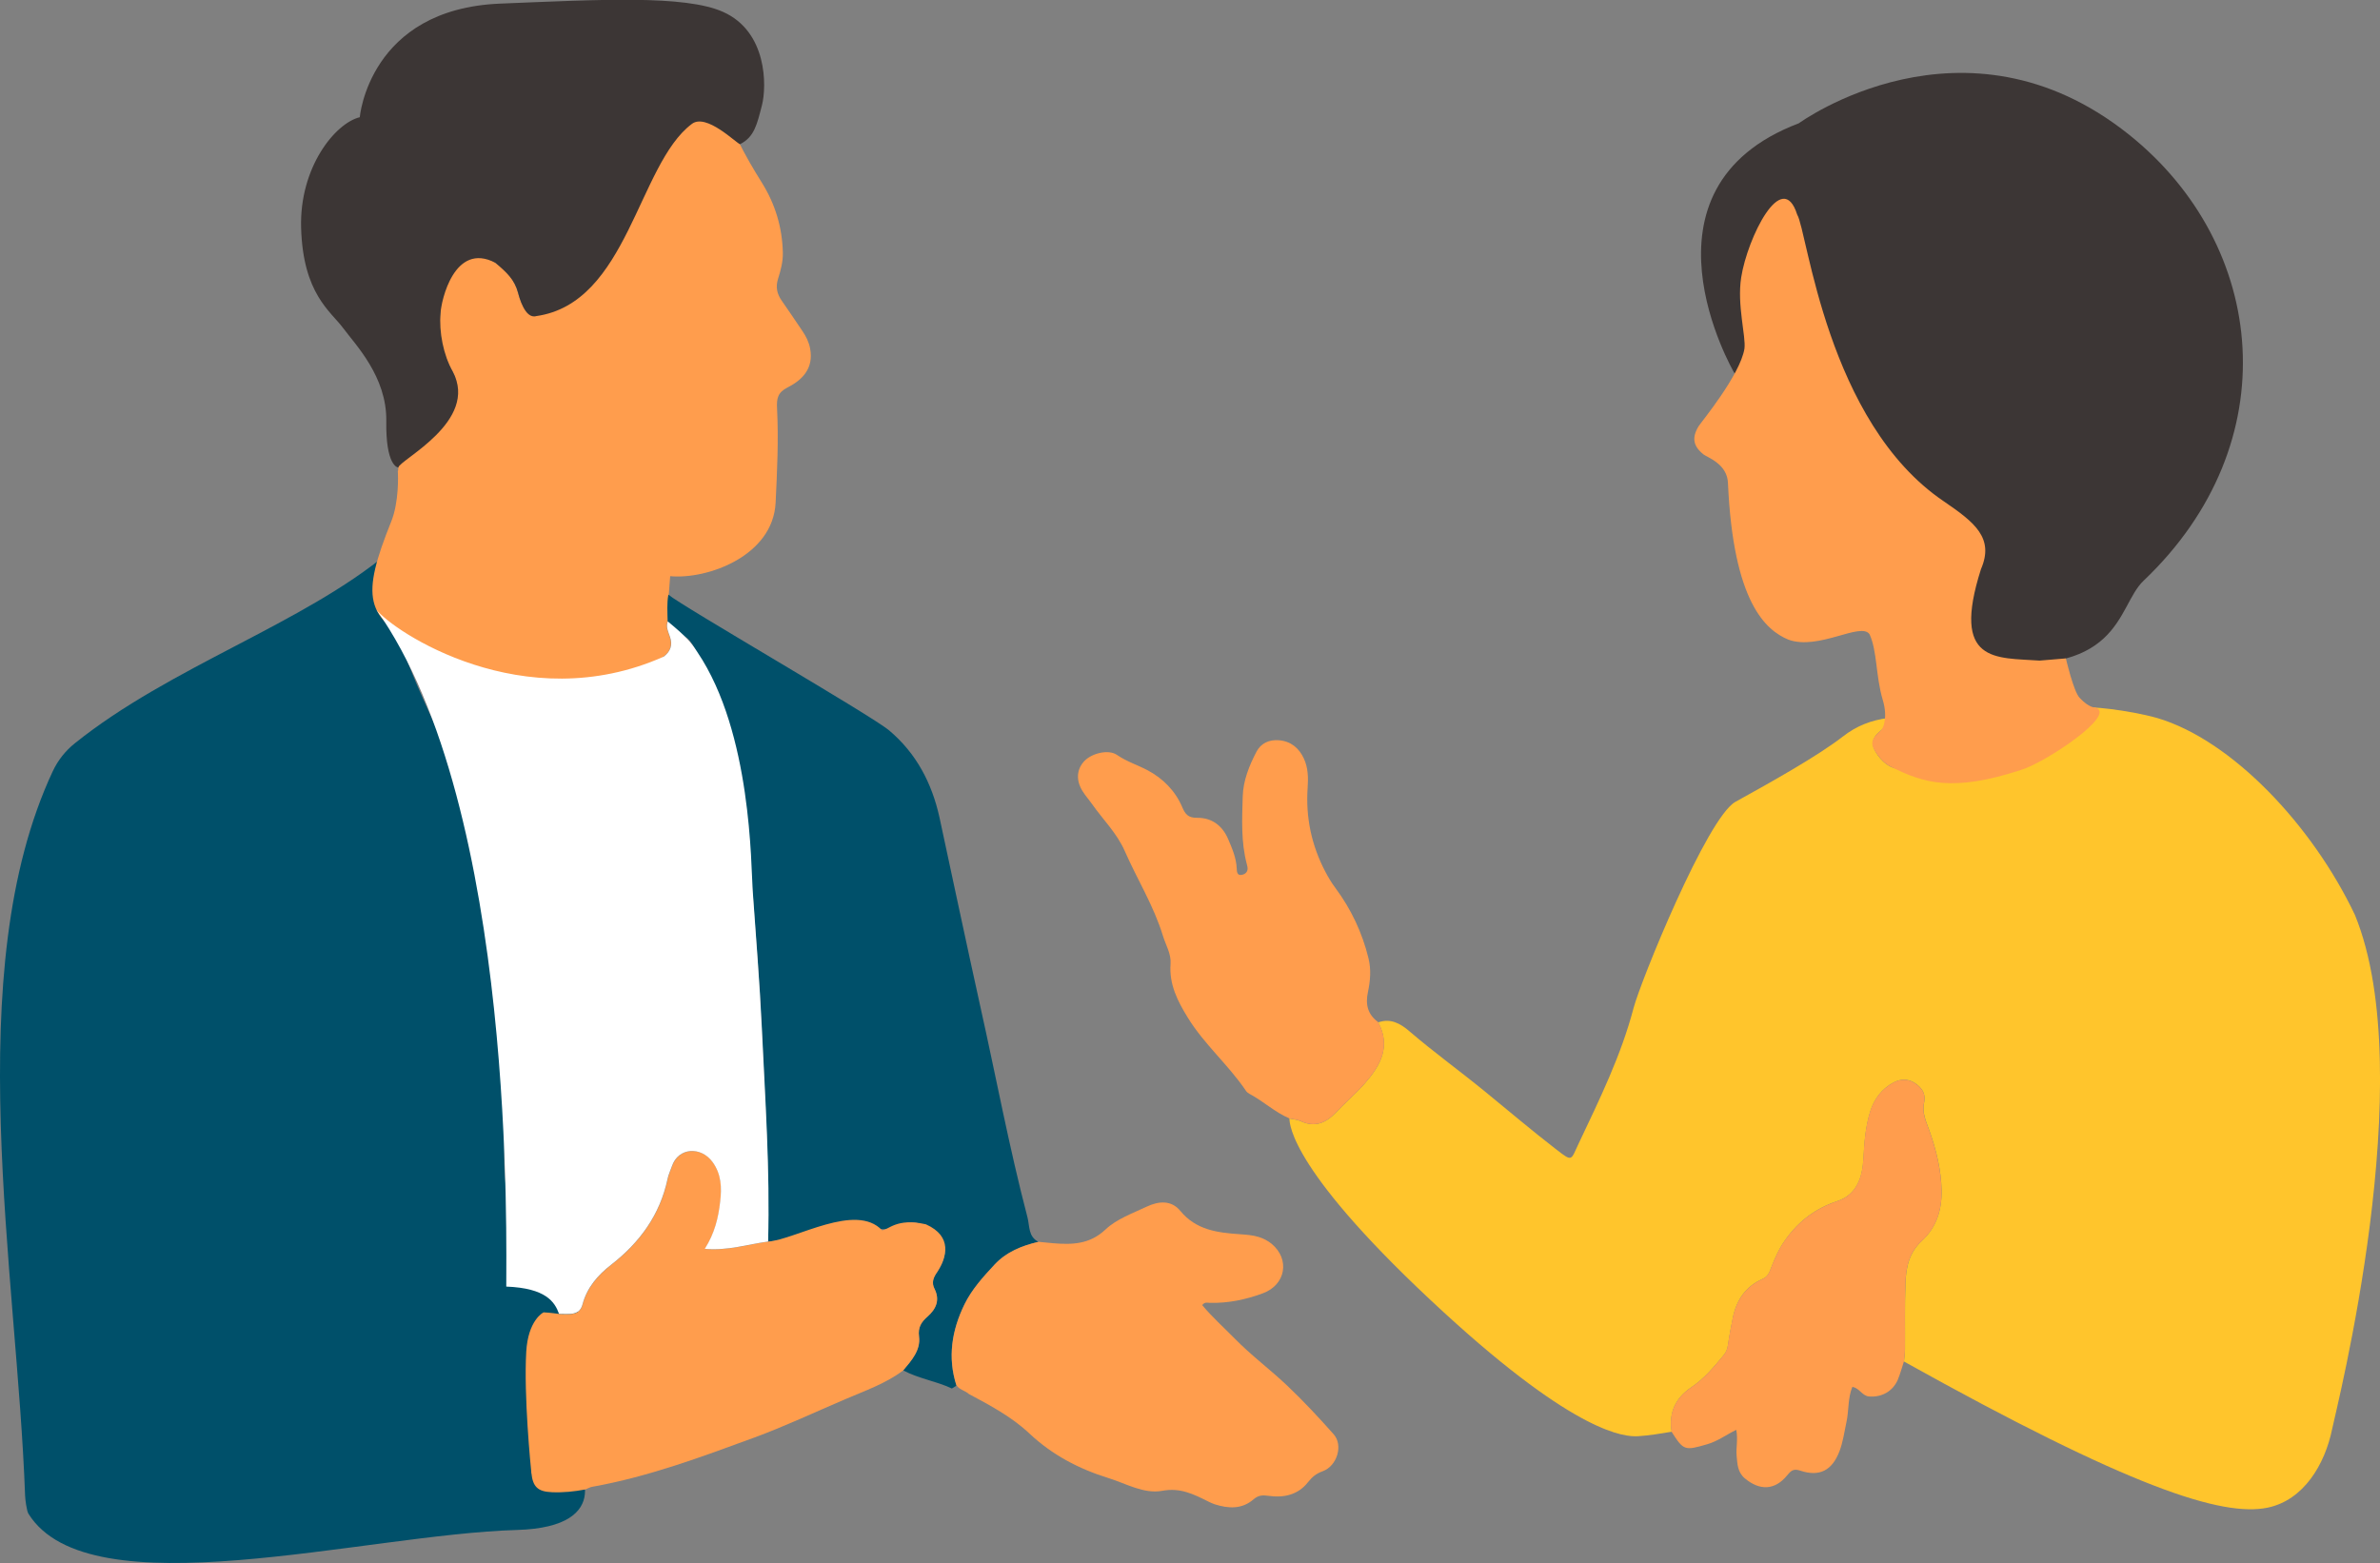 <?xml version="1.0" encoding="UTF-8"?><svg id="b" xmlns="http://www.w3.org/2000/svg" width="250.33" height="164.42" viewBox="0 0 250.33 164.42"><rect x="0" y="0" width="250.33" height="164.42" fill="#808080" stroke="none"/><defs><style>.d{fill:#ffc52c;}.e{fill:#fff;}.f{fill:#00506a;}.g{fill:#3c3635;}.h{fill:#ff9d4d;}</style></defs><g id="c"><path class="g" d="M182.36,39.13s-11.22-19.32,6.84-26.16c0,0,17.37-12.69,34.74,1.2,14.55,11.64,16.75,32.45,1.52,46.92-2.93,2.79-2.16,10.57-18.18,8.36-5.1-.7-8.67-4.31-8.67-4.31l-16.25-26.01Z"/><path class="d" d="M175.82,150.61c-1.17.19-2.34.4-3.54.47-1.32.07-6.35-.12-20.43-13.04-16.15-14.83-16.2-19.79-16.23-20.38.4.09.83.11,1.19.28,1.5.7,2.66.18,3.71-.92.99-1.04,2.09-1.98,3.04-3.06,1.62-1.86,2.77-3.87,1.4-6.41,1.31-.47,2.35.13,3.27.92,2.56,2.2,5.29,4.17,7.9,6.3,2.49,2.03,4.94,4.12,7.48,6.08,1.83,1.42,1.58,1.24,2.44-.57,2.19-4.63,4.46-9.25,5.77-14.24.73-2.8,7.74-20.04,10.71-21.69,3.9-2.16,8.67-4.83,11.3-6.87,1.45-1.13,3-1.73,4.77-1.95.03.58-.3.94-.73,1.28-1.05.82-1.14,1.54-.38,2.61.36.51.81.95,1.37,1.23,3.48,1.76,16.8-3.87,20.15-6.16.42-.29,4.94.21,7.89,1.04,7.9,2.34,16.35,11.35,20.79,20.71,6.97,16.99-1.99,52.08-2.4,54.11-.76,3.7-2.98,7.44-6.76,8.24-4.83,1.01-14.55-2.15-38.27-15.37.04-.41.1-.83.11-1.24.02-2.33-.04-4.67.05-7,.06-1.65.36-3.19,1.72-4.45,1.51-1.39,2.12-3.22,2.08-5.32-.05-2.16-.55-4.19-1.26-6.21-.34-.97-.82-1.93-.58-3.01.22-.98-.28-1.61-1-2.08-.7-.45-1.5-.43-2.22-.04-1.24.67-2.04,1.72-2.46,3.08-.49,1.6-.61,3.23-.7,4.9-.1,1.92-.66,3.8-2.73,4.49-2.32.77-4.11,2.13-5.5,4.1-.64.9-1.08,1.88-1.47,2.9-.18.47-.34.95-.9,1.19-1.81.79-2.78,2.26-3.15,4.15-.18.91-.36,1.83-.49,2.75-.06.43-.18.79-.46,1.12-1.02,1.24-2.05,2.47-3.4,3.38-1.66,1.11-2.4,2.66-2.07,4.67Z"/><path class="f" d="M2.64,157.34c-.84-23.49-6.95-55.14,2.91-76.21.54-1.15,1.33-2.15,2.32-2.94,10.06-8.08,23.97-12.53,33.01-20.08-1.76,11.34,12.13,26.48,12.31,41.49,2.1,6-.19,15.59-.16,22.27.03,7.01,2.83,13.42,8.35,16.51-6.82.37-4.84,11.81-5.5,16.54,1.28,1.45,2.71-2.45,3.74-1.89,1.53.82,5.27,7.61-5.23,7.91-16.14.46-45,8.58-51.4-1.71-.19-.31-.34-1.54-.35-1.9Z"/><path class="h" d="M41.87,49.53c.01-.11.02-.22.03-.34.16-.83.81-1.29,1.36-1.83,1.79-1.74,3.35-3.66,4.42-5.95.38-.81.41-1.49-.06-2.31-.99-1.74-1.52-3.64-1.35-5.66.14-1.64.23-3.31,1.16-4.78,1.13-1.77,2.94-2.19,4.66-1.02,1.15.78,2.02,1.77,2.39,3.15.1.35.21.7.35,1.03.34.77.74.9,1.46.54.49-.24.59-.64.63-1.14.16-2.17.57-4.31,1.13-6.41.18-.69.2-1.39.52-2.08.58-1.23,1.55-2.06,2.53-2.89,1.39-1.18,2.87-2.25,4.66-2.7.79-.2,1.25-.57,1.64-1.24.7-1.18,1.69-2.09,2.87-2.78,2.28-1.33,4.75-.89,6.49,1.12.24.28.51.51.89.59.75,1.53,1.61,2.99,2.51,4.43,1.39,2.24,2.12,4.68,2.18,7.32.02.95-.22,1.85-.5,2.73-.28.88-.12,1.61.39,2.33.74,1.05,1.45,2.13,2.18,3.2.38.56.67,1.14.8,1.83.39,2.06-.8,3.29-2.36,4.08-1.07.54-1.17,1.19-1.12,2.2.17,3.31.01,6.62-.15,9.93-.28,5.61-7.17,8.09-11.09,7.73,0,0-.32,3.82-.28,4.76-.21.59.06,1.11.24,1.65.29.85.03,1.54-.66,2.05-.37.28-.78.51-1.2.7-3.42,1.6-6.62,2.93-10.36,2.28-4.76-.83-9.36-2.12-13.77-4.13-6.17-2.82-6.48-5.17-3.31-13.06.82-2.03.73-4.85.69-5.32Z"/><path class="f" d="M70.24,65.37c-.04-.94-.11-1.88.06-2.82,1.32,1.16,21.3,12.66,23.24,14.3,2.84,2.4,4.47,5.52,5.27,9.11.03.15,3.3,15.43,4.28,19.82,1.66,7.42,3.05,14.91,4.98,22.27.24.92.07,2.03,1.15,2.58-1.74.41-3.35,1.05-4.61,2.39-1.2,1.29-2.4,2.61-3.17,4.19-1.33,2.72-1.8,5.58-.84,8.55-.16.1-.32.2-.48.3-1.66-.78-3.51-1.04-5.13-1.91.87-1.04,1.84-2.11,1.66-3.55-.12-.99.25-1.53.9-2.11.89-.78,1.32-1.73.73-2.91-.34-.67-.13-1.19.3-1.8,1.53-2.17.85-4.11-1.63-4.96-.7-.34-1.4-.31-2.09.01-1.17.54-2.35.69-3.52,0-.7-.37-1.38-.29-2.07.04-2.83.59-5.6,1.48-8.5,1.74.2-7.51-.32-15-.66-22.5-.22-4.81-.61-9.6-.96-14.4-.19-2.63-3.85-22.11-6.36-25.99-.67-1.04-.92-.47-2.57-2.34Z"/><path class="h" d="M189.03,22.58c1.08,1.71,3.08,21.83,15.44,30.17,3.22,2.2,5.31,3.84,3.89,7.12-3.17,9.96,1.59,9.29,6.16,9.62,4.18-.35,2.77-.23,2.77-.23,0,0,.8,3.46,1.44,4.14,1.03,1.1,1.64,1.02,1.64,1.02,2.44.7-5.33,5.85-7.82,6.58-7.17,2.33-10.21,1.4-13.69-.36-.56-.28-1.01-.73-1.37-1.23-.76-1.06-.86-1.53.38-2.61.17-.13.73-1.28.16-3.17-.75-2.51-.57-5.13-1.39-6.91-.91-1.34-5.36,1.74-8.55.56-2.34-.98-5.78-3.88-6.34-16.43-.05-2.05-2.17-2.73-2.58-3.05-1.1-.89-1.24-1.77-.5-2.98.22-.36,4.35-5.35,4.81-8.13.18-1.3-.8-4.6-.34-7.51.65-4.15,4.31-11.61,5.89-6.6Z"/><path class="h" d="M92.76,129.41c.7,0,1.51-1.34,4.63-.62,2.85,1.28,2.16,3.48,1.21,4.99-.43.61-.64,1.13-.3,1.8.59,1.18.16,2.12-.73,2.91-.65.57-1.03,1.11-.9,2.11.18,1.44-.79,2.51-1.66,3.55-1.84,1.39-4,2.13-6.09,3.03-3.19,1.36-6.32,2.84-9.58,4.04-5.59,2.05-11.16,4.13-17.05,5.18-.25.04-.48.18-.72.28-1.16.22-2.34.34-3.52.29-1.49-.06-2.01-.57-2.16-2.03-.07-.63-.81-8.11-.54-12.75.19-3.31,1.78-4.13,1.83-4.14.62.02,1.64.17,1.64.17.41,0,.83.03,1.24,0,.62-.05,1.04-.3,1.22-.98.47-1.77,1.6-3.08,3.03-4.2,2.99-2.33,5.12-5.23,5.92-9.01.1-.45.3-.88.45-1.32.69-2.04,3.1-2.12,4.29-.46.93,1.29.97,2.68.8,4.15-.2,1.69-.59,3.34-1.62,4.98,2.46.21,4.54-.49,6.66-.77,2.9-.25,9.21-4.14,11.97-1.19Z"/><path class="h" d="M100.61,145.76c-.96-2.97-.49-5.83.84-8.55.77-1.58,1.97-2.9,3.17-4.19,1.25-1.34,2.87-1.98,4.61-2.39.52.05,1.03.1,1.55.15,1.99.16,3.83.12,5.48-1.43,1.18-1.12,2.83-1.7,4.33-2.41,1.28-.61,2.62-.71,3.56.44,1.66,2.02,3.92,2.29,6.25,2.45.67.05,1.34.09,1.99.29.5.16.96.39,1.36.72,1.95,1.62,1.49,4.31-.91,5.2-1.8.67-3.66,1.06-5.6,1.01-.23,0-.51-.13-.79.24,1.04,1.25,2.26,2.34,3.41,3.51,1.73,1.77,3.73,3.25,5.52,4.95,1.71,1.62,3.33,3.36,4.9,5.13,1.02,1.16.35,3.33-1.15,3.88-.67.24-1.11.59-1.55,1.15-1.05,1.35-2.56,1.67-4.17,1.44-.62-.09-1.06-.06-1.55.36-1.23,1.07-2.65.99-4.1.53-.25-.08-.48-.2-.71-.31-1.5-.75-2.91-1.46-4.79-1.11-1.96.36-3.81-.76-5.68-1.34-3.1-.96-5.91-2.43-8.31-4.69-1.86-1.75-4.12-2.95-6.36-4.15-.39-.35-.96-.44-1.28-.88Z"/><path class="h" d="M144.96,107.54c1.37,2.54.23,4.55-1.4,6.41-.94,1.08-2.04,2.02-3.04,3.06-1.05,1.1-2.21,1.63-3.71.92-.36-.17-.79-.19-1.19-.28-1.53-.65-2.75-1.82-4.21-2.59-.13-.07-.27-.18-.35-.3-1.84-2.73-4.39-4.89-6.12-7.7-1.08-1.75-1.98-3.51-1.82-5.66.08-1.06-.5-1.97-.8-2.95-.96-3.15-2.7-5.93-4.01-8.91-.83-1.9-2.29-3.31-3.45-4.96-.33-.47-.71-.89-1.01-1.38-.7-1.14-.6-2.29.2-3.14.79-.83,2.54-1.26,3.43-.65,1.03.71,2.2,1.07,3.25,1.63,1.57.84,2.89,2.14,3.62,3.87.31.73.62,1.13,1.56,1.12,1.51-.02,2.64.78,3.26,2.22.43,1,.86,2,.91,3.11.01.29.03.72.44.68.43-.04.78-.31.69-.84-.02-.1-.04-.2-.07-.3-.62-2.34-.5-4.74-.43-7.12.05-1.67.68-3.24,1.45-4.71.48-.91,1.35-1.28,2.36-1.2,1.25.1,2.11.82,2.62,1.92.45.97.47,2.01.4,3.05-.22,3.13.4,6.08,1.86,8.86.31.59.66,1.18,1.06,1.71,1.66,2.24,2.82,4.7,3.48,7.4.29,1.18.19,2.38-.06,3.55-.28,1.29-.03,2.36,1.08,3.16Z"/><path class="h" d="M175.82,150.61c-.33-2.01.41-3.55,2.07-4.67,1.36-.91,2.38-2.14,3.4-3.38.28-.33.4-.69.46-1.12.13-.92.31-1.83.49-2.75.38-1.89,1.35-3.36,3.15-4.15.56-.25.72-.72.9-1.19.39-1.02.83-2,1.47-2.9,1.39-1.96,3.18-3.33,5.5-4.1,2.07-.69,2.62-2.56,2.73-4.49.09-1.66.21-3.3.7-4.9.41-1.35,1.22-2.4,2.46-3.08.72-.39,1.52-.41,2.22.04.72.47,1.23,1.1,1,2.08-.25,1.08.24,2.04.58,3.01.71,2.01,1.21,4.04,1.26,6.21.05,2.11-.57,3.94-2.08,5.32-1.36,1.25-1.66,2.8-1.72,4.45-.09,2.33-.03,4.67-.05,7,0,.41-.07.83-.11,1.24-.21.64-.38,1.29-.64,1.91-.53,1.23-1.7,1.86-3.01,1.76-.75-.06-1-.88-1.77-1.01-.49,1.19-.35,2.51-.63,3.75-.22,1.01-.35,2.04-.72,3.01-.77,2.03-2.1,2.73-4.13,2.05-.72-.24-.98.01-1.38.5-1.28,1.57-2.88,1.63-4.45.31-.76-.64-.78-1.5-.86-2.35-.08-.87.16-1.75-.04-2.75-1.05.51-1.94,1.19-3.04,1.51-2.38.69-2.49.69-3.77-1.32Z"/><path class="e" d="M80.79,130.6c-2.12.28-4.19.98-6.66.77,1.04-1.64,1.43-3.28,1.62-4.98.17-1.46.13-2.86-.8-4.15-1.2-1.66-3.61-1.58-4.29.46-.15.44-.36.87-.45,1.32-.8,3.78-2.93,6.68-5.92,9.01-1.43,1.11-2.56,2.42-3.03,4.2-.18.67-.6.93-1.22.98-.41.03-.83,0-1.24,0-.45-1.26-1.38-2.71-5.55-2.87-.05-3.78,1.18-50.28-13.67-71.22,1.7,2.23,15.48,11.53,30.24,4.95.69-.52.95-1.21.66-2.05-.18-.54-.46-1.06-.24-1.65,1.94,1.6,2.45,2.2,3.12,3.24,5.72,8.5,5.62,22.46,5.81,25.09.34,4.8.73,9.6.96,14.4.35,7.5.87,14.99.66,22.5Z"/><path class="g" d="M77.86,15.18c-.38-.07-3.58-3.34-5.11-2.13-5.66,4.27-6.71,18.83-16.34,20.2-1.22.36-1.83-2.11-1.92-2.46-.37-1.37-1.18-2.12-2.39-3.15-4.33-2.26-5.7,4.03-5.76,5.27-.18,2.02.3,4.44,1.28,6.18,2.79,5.22-5.57,9.26-5.73,10.09-.1-.01-1.33-.24-1.26-4.9.06-4.66-3.23-8-4.54-9.77-1.31-1.77-4.22-3.59-4.42-10.55-.18-6.36,3.58-11,6.17-11.63,0,0,.97-11.39,14.77-11.95,10.39-.42,19.41-.93,23.44.87,4.65,2.07,4.61,7.8,4.09,9.83-.51,1.97-.79,3.33-2.29,4.08Z"/></g></svg>